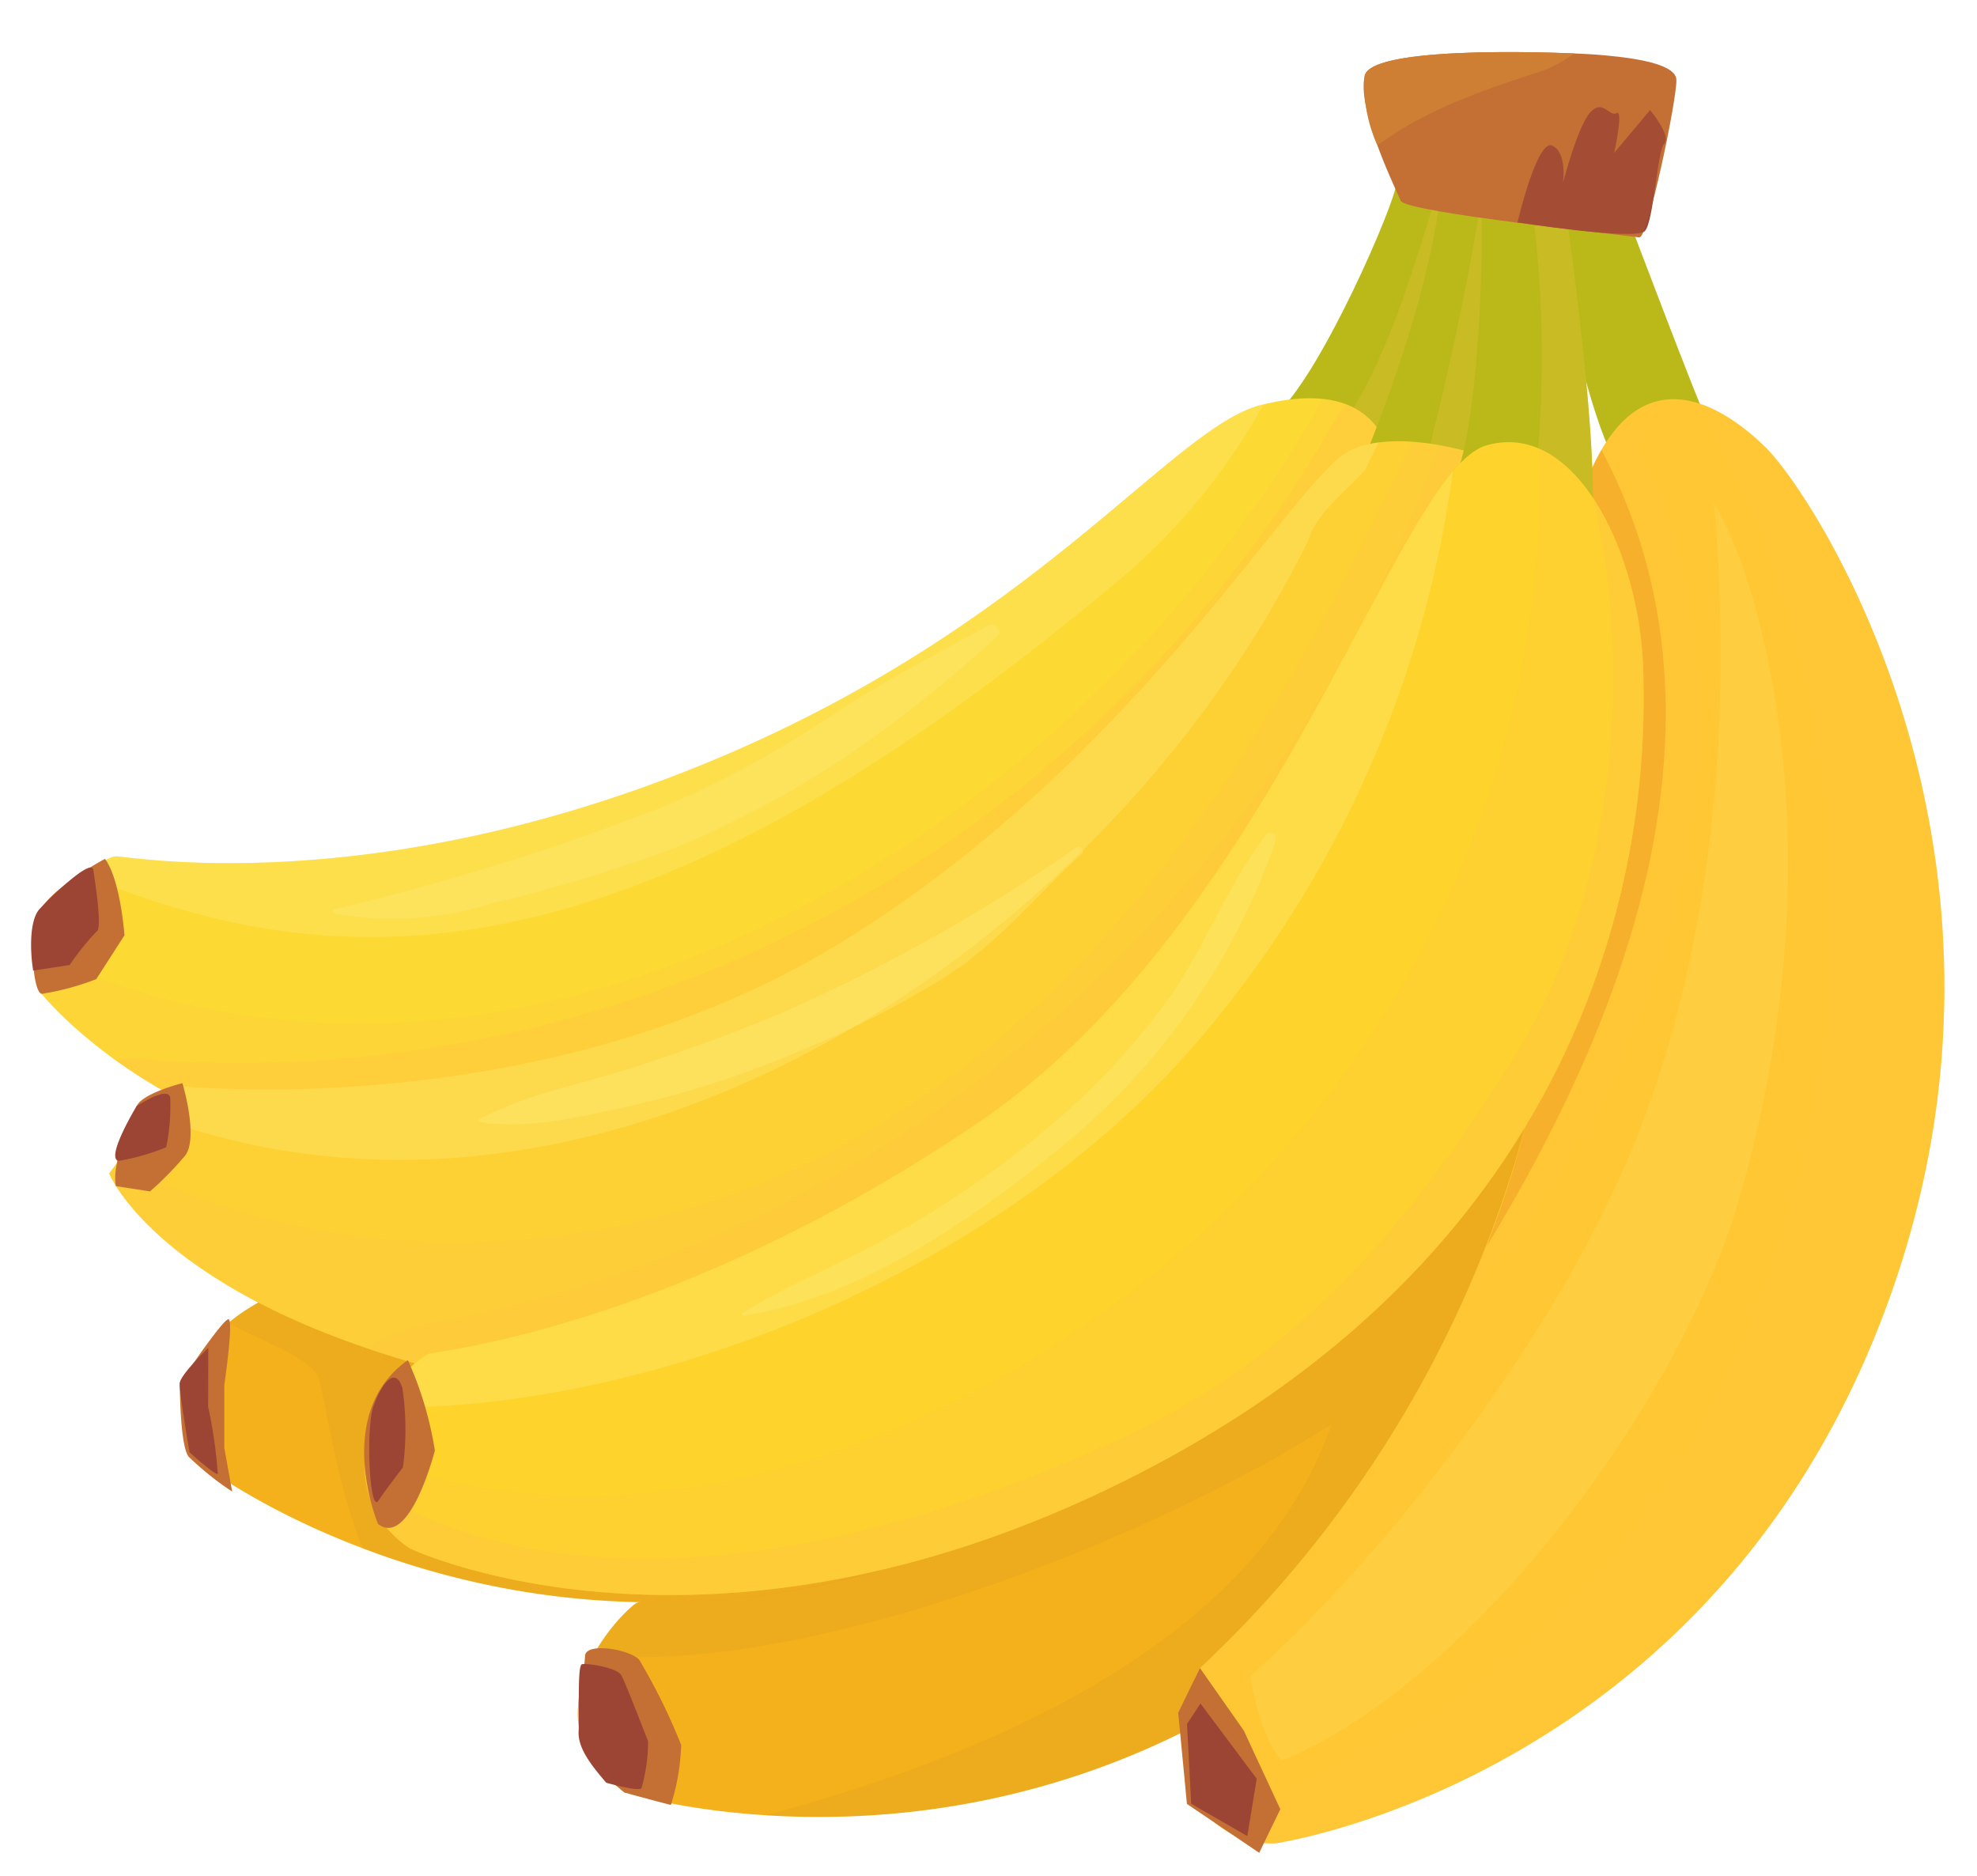 <svg xmlns="http://www.w3.org/2000/svg" xmlns:xlink="http://www.w3.org/1999/xlink" width="113.185" height="107.375" viewBox="0 0 113.185 107.375"><defs><clipPath id="clip-path"><rect id="Rectangle_86" data-name="Rectangle 86" width="109.636" height="103.611" transform="translate(0 0)" fill="none"></rect></clipPath><clipPath id="clip-path-2"><path id="Path_358" data-name="Path 358" d="M9.506,14.657C9.578,13.343,6.2-.429,4.608.01S-.492,1.843.058,2.788s5.06,11.727,5.06,11.727a13.732,13.732,0,0,0,3.348.692c.585,0,1.016-.14,1.039-.55" fill="none"></path></clipPath><linearGradient id="linear-gradient" x1="-7.205" y1="5.733" x2="-7.056" y2="5.733" gradientUnits="objectBoundingBox"><stop offset="0" stop-color="#fec440"></stop><stop offset="0.454" stop-color="#fec440"></stop><stop offset="0.463" stop-color="#f9c33d"></stop><stop offset="0.518" stop-color="#e2bf30"></stop><stop offset="0.581" stop-color="#d0bc25"></stop><stop offset="0.657" stop-color="#c4ba1e"></stop><stop offset="0.758" stop-color="#bdb91a"></stop><stop offset="0.995" stop-color="#bbb919"></stop><stop offset="1" stop-color="#bbb919"></stop></linearGradient><clipPath id="clip-path-3"><rect id="Rectangle_57" data-name="Rectangle 57" width="109.636" height="103.612" transform="translate(0 0)" fill="none"></rect></clipPath><clipPath id="clip-path-4"><rect id="Rectangle_55" data-name="Rectangle 55" width="60.698" height="68.484" transform="translate(0 0)" fill="none"></rect></clipPath><clipPath id="clip-path-5"><rect id="Rectangle_56" data-name="Rectangle 56" width="73.23" height="53.623" transform="translate(0 0)" fill="none"></rect></clipPath><clipPath id="clip-path-6"><path id="Path_363" data-name="Path 363" d="M3.131,16.88c.5-2.166,4.377-11.776,6.7-13.413,0,0-4.68-4.424-7.033-3.277S0,16.116,0,16.116s1.4,1.561,2.355,1.561c.35,0,.641-.214.776-.8" fill="none"></path></clipPath><linearGradient id="linear-gradient-2" x1="-3.073" y1="5.961" x2="-2.989" y2="5.961" gradientUnits="objectBoundingBox"><stop offset="0" stop-color="#fec440"></stop><stop offset="0.319" stop-color="#fec440"></stop><stop offset="0.995" stop-color="#bbb919"></stop><stop offset="1" stop-color="#bbb919"></stop></linearGradient><clipPath id="clip-path-8"><rect id="Rectangle_59" data-name="Rectangle 59" width="7.02" height="16.809" transform="translate(0 0)" fill="none"></rect></clipPath><clipPath id="clip-path-9"><rect id="Rectangle_60" data-name="Rectangle 60" width="66.56" height="32.294" transform="translate(0 0)" fill="none"></rect></clipPath><clipPath id="clip-path-10"><rect id="Rectangle_61" data-name="Rectangle 61" width="76.601" height="46.002" transform="translate(0 0)" fill="none"></rect></clipPath><clipPath id="clip-path-11"><rect id="Rectangle_62" data-name="Rectangle 62" width="72.187" height="45.762" transform="translate(0 0)" fill="none"></rect></clipPath><clipPath id="clip-path-12"><rect id="Rectangle_63" data-name="Rectangle 63" width="12.322" height="50.709" transform="translate(0 0)" fill="none"></rect></clipPath><clipPath id="clip-path-13"><rect id="Rectangle_64" data-name="Rectangle 64" width="9.223" height="45.836" transform="translate(0 0)" fill="none"></rect></clipPath><clipPath id="clip-path-14"><rect id="Rectangle_65" data-name="Rectangle 65" width="40.418" height="83.291" transform="translate(0 0)" fill="none"></rect></clipPath><clipPath id="clip-path-15"><path id="Path_373" data-name="Path 373" d="M4.146,19.738c.529-7.657,4.41-17.187,4.41-17.187S1.986-1.083.623.324.554,18.187.554,18.187,1.646,20.32,2.99,20.32a1.58,1.58,0,0,0,1.156-.582" fill="none"></path></clipPath><linearGradient id="linear-gradient-3" x1="-2.973" y1="6.812" x2="-2.896" y2="6.812" gradientUnits="objectBoundingBox"><stop offset="0" stop-color="#fec440"></stop><stop offset="0.236" stop-color="#fec440"></stop><stop offset="0.363" stop-color="#f0c138"></stop><stop offset="0.778" stop-color="#c9bb21"></stop><stop offset="0.995" stop-color="#bbb919"></stop><stop offset="1" stop-color="#bbb919"></stop></linearGradient><clipPath id="clip-path-17"><rect id="Rectangle_68" data-name="Rectangle 68" width="5.175" height="19.752" transform="translate(0 0)" fill="none"></rect></clipPath><clipPath id="clip-path-18"><rect id="Rectangle_69" data-name="Rectangle 69" width="68.866" height="43.048" transform="translate(0 0)" fill="none"></rect></clipPath><clipPath id="clip-path-19"><rect id="Rectangle_70" data-name="Rectangle 70" width="78.965" height="55.986" transform="translate(0 0)" fill="none"></rect></clipPath><clipPath id="clip-path-20"><rect id="Rectangle_71" data-name="Rectangle 71" width="63.865" height="55.844" transform="translate(0 0)" fill="none"></rect></clipPath><clipPath id="clip-path-21"><path id="Path_379" data-name="Path 379" d="M6.974,19.878C6.681,15.639,6.814,5.186,8.326,3.605,8.326,3.605.6-2.734.07,1.4S2.153,19.93,2.153,19.93a16.25,16.25,0,0,0,2.842.3,4.436,4.436,0,0,0,1.978-.35" transform="translate(0 0)" fill="none"></path></clipPath><linearGradient id="linear-gradient-4" x1="-7.393" y1="4.033" x2="-7.229" y2="4.033" gradientUnits="objectBoundingBox"><stop offset="0" stop-color="#fec440"></stop><stop offset="0.236" stop-color="#fec440"></stop><stop offset="0.4" stop-color="#f7c23c"></stop><stop offset="0.632" stop-color="#e5bf31"></stop><stop offset="0.902" stop-color="#c7ba20"></stop><stop offset="0.995" stop-color="#bbb919"></stop><stop offset="1" stop-color="#bbb919"></stop></linearGradient><clipPath id="clip-path-23"><rect id="Rectangle_74" data-name="Rectangle 74" width="4.108" height="20.191" transform="translate(0 0)" fill="none"></rect></clipPath><clipPath id="clip-path-24"><path id="Path_381" data-name="Path 381" d="M9.565,67.451c5.064-1.714,11.005-27.579,27.737-39.8s30.248-14.095,30.949-14.3,3.256-2.847,3.457-6.3A5.645,5.645,0,0,0,68.94,2.171s-17.224-7.478-40.8,5.321C-2.02,23.865-.1,50.532.086,54.518.375,60.861,3.743,67.7,8.125,67.694a4.448,4.448,0,0,0,1.44-.244" fill="none"></path></clipPath><linearGradient id="linear-gradient-5" x1="-0.222" y1="1.073" x2="-0.2" y2="1.073" gradientUnits="objectBoundingBox"><stop offset="0" stop-color="#ffc53c"></stop><stop offset="0.005" stop-color="#ffc53c"></stop><stop offset="1" stop-color="#fed32c"></stop></linearGradient><clipPath id="clip-path-26"><rect id="Rectangle_77" data-name="Rectangle 77" width="59.463" height="55.714" transform="translate(0 0)" fill="none"></rect></clipPath><clipPath id="clip-path-27"><rect id="Rectangle_78" data-name="Rectangle 78" width="71.716" height="67.375" transform="translate(0 0)" fill="none"></rect></clipPath><clipPath id="clip-path-28"><rect id="Rectangle_79" data-name="Rectangle 79" width="71.561" height="64.652" transform="translate(0 0)" fill="none"></rect></clipPath><clipPath id="clip-path-29"><rect id="Rectangle_80" data-name="Rectangle 80" width="9.225" height="10.083" transform="translate(0 0)" fill="none"></rect></clipPath><clipPath id="clip-path-30"><rect id="Rectangle_81" data-name="Rectangle 81" width="37.594" height="18.081" transform="translate(0 0)" fill="none"></rect></clipPath><clipPath id="clip-path-31"><rect id="Rectangle_82" data-name="Rectangle 82" width="34.046" height="17.034" transform="translate(0 0)" fill="none"></rect></clipPath><clipPath id="clip-path-32"><rect id="Rectangle_83" data-name="Rectangle 83" width="29.605" height="28.694" transform="translate(0 0)" fill="none"></rect></clipPath><clipPath id="clip-path-33"><rect id="Rectangle_84" data-name="Rectangle 84" width="29.181" height="72.83" transform="translate(0 0)" fill="none"></rect></clipPath></defs><g id="Group_706" data-name="Group 706" transform="matrix(-0.999, -0.035, 0.035, -0.999, 109.569, 107.375)"><g id="Group_218" data-name="Group 218" transform="translate(0 0)" clip-path="url(#clip-path)"><g id="Group_133" data-name="Group 133" transform="translate(14.566 79.796)"><g id="Group_132" data-name="Group 132" transform="translate(0 0)" clip-path="url(#clip-path-2)"><rect id="Rectangle_54" data-name="Rectangle 54" width="11.749" height="16.661" transform="translate(11.309 15.013) rotate(173.604)" fill="url(#linear-gradient)"></rect></g></g><g id="Group_141" data-name="Group 141" transform="translate(0.001 0)"><g id="Group_140" data-name="Group 140" clip-path="url(#clip-path-3)"><path id="Path_359" data-name="Path 359" d="M58.2.948a5,5,0,0,1,3.277,4.91c.018,2.86-2.527,5.64-3.133,6.049A65.1,65.1,0,0,0,28.51,34.131C16.257,50.919,15.589,61.926,11.845,65.779,6.462,71.316,3.161,67.225,1.616,63.55s-6.038-28.028,12.44-47.927C33.745-5.58,58.2.948,58.2.948" transform="translate(15.321 1.14)" fill="#f5b11b"></path><g id="Group_136" data-name="Group 136" transform="translate(15.321 1.142)" opacity="0.2" style="mix-blend-mode: multiply;isolation: isolate"><g id="Group_135" data-name="Group 135"><g id="Group_134" data-name="Group 134" clip-path="url(#clip-path-4)"><path id="Path_360" data-name="Path 360" d="M1.616,63.55c1.545,3.673,4.845,7.766,10.229,2.227,3.744-3.851,4.412-14.86,16.665-31.648A65.105,65.105,0,0,1,58.344,11.906,9.769,9.769,0,0,0,60.7,8.826c-12.486-.708-31.928,7.88-41.791,14.715C23.073,9.856,40.414,3.112,50.505.019a47.064,47.064,0,0,0-36.449,15.6C-4.422,35.522.072,59.877,1.616,63.55" transform="translate(0 0)" fill="#cb9327"></path></g></g></g><path id="Path_361" data-name="Path 361" d="M73.773,6.575a5.031,5.031,0,0,1,1.5,5.724c-.911,2.705-4.216,4.491-4.92,4.675A64.617,64.617,0,0,0,34.962,28.086C17.943,39.886,13.741,50.066,8.956,52.463,2.072,55.911.283,50.952.013,46.97S3.4,18.49,27.31,5.813c25.477-13.509,46.463.762,46.463.762" transform="translate(24.339 13.097)" fill="#f5b11b"></path><g id="Group_139" data-name="Group 139" transform="translate(24.339 13.097)" opacity="0.2" style="mix-blend-mode: multiply;isolation: isolate"><g id="Group_138" data-name="Group 138"><g id="Group_137" data-name="Group 137" clip-path="url(#clip-path-5)"><path id="Path_362" data-name="Path 362" d="M8.955,52.463c4.787-2.4,8.987-12.577,26.008-24.376A64.592,64.592,0,0,1,70.354,16.975a9.348,9.348,0,0,0,2.875-1.806c-2.36-1.2-4.925-1.875-5.323-3.108-.8-3.191-1.449-6.565-2.833-9.535A46.843,46.843,0,0,0,27.309,5.811C3.4,18.49-.255,42.987.013,46.97s2.059,8.941,8.941,5.493" transform="translate(0.001 -0.001)" fill="#cb9327"></path></g></g></g></g></g><g id="Group_143" data-name="Group 143" transform="translate(29.928 78.623)"><g id="Group_142" data-name="Group 142" transform="translate(0 0)" clip-path="url(#clip-path-6)"><rect id="Rectangle_58" data-name="Rectangle 58" width="20.935" height="15.95" transform="translate(16.159 1.526) rotate(111.41)" fill="url(#linear-gradient-2)"></rect></g></g><g id="Group_166" data-name="Group 166" transform="translate(0.001 0)"><g id="Group_165" data-name="Group 165" clip-path="url(#clip-path-3)"><g id="Group_146" data-name="Group 146" transform="translate(29.926 78.624)" opacity="0.3" style="mix-blend-mode: multiply;isolation: isolate"><g id="Group_145" data-name="Group 145" transform="translate(0 0)"><g id="Group_144" data-name="Group 144" clip-path="url(#clip-path-8)"><path id="Path_364" data-name="Path 364" d="M.718,16.81c1.488-5.391,2.819-11.069,6.3-15.524C5.593.374,3.925-.362,2.795.19.443,1.34,0,16.116,0,16.116a8.474,8.474,0,0,0,.718.694" transform="translate(0.001 -0.001)" fill="#eac03a"></path></g></g></g><path id="Path_365" data-name="Path 365" d="M76.517,9.383s.279,3.462-.173,4.559c-.424,1.03-3.047,3.408-3.772,3.459s-14.487-2.054-33.356,6.4S13.027,44.064,7.887,45.536C.5,47.652-.357,42.347.1,38.382S10.253,10.638,36.055,2.6C63.549-5.966,76.517,9.383,76.517,9.383" transform="translate(32.407 37.333)" fill="#fdd934"></path><g id="Group_149" data-name="Group 149" transform="translate(40.176 50.606)" opacity="0.4" style="mix-blend-mode: color-dodge;isolation: isolate"><g id="Group_148" data-name="Group 148"><g id="Group_147" data-name="Group 147" clip-path="url(#clip-path-9)"><path id="Path_366" data-name="Path 366" d="M8.607,21.346A35.534,35.534,0,0,0,0,32.3c.04-.012.079-.021.119-.032,5.139-1.472,12.458-13.285,31.327-21.738S64.075,4.18,64.8,4.129A4.784,4.784,0,0,0,66.56,2.981C51.712-2.522,35.173-2.473,8.607,21.346" transform="translate(0 0.001)" fill="#fde871"></path></g></g></g><g id="Group_152" data-name="Group 152" transform="translate(32.408 37.334)" opacity="0.2" style="mix-blend-mode: multiply;isolation: isolate"><g id="Group_151" data-name="Group 151" transform="translate(0 0)"><g id="Group_150" data-name="Group 150" clip-path="url(#clip-path-10)"><path id="Path_367" data-name="Path 367" d="M4.39,46C17.477,20.455,48.823.033,76.6,11.617c0-1.148-.084-2.234-.084-2.234S63.549-5.966,36.055,2.6C10.253,10.638.558,34.418.1,38.382-.271,41.606.223,45.713,4.39,46" transform="translate(0 0)" fill="#fec53f"></path></g></g></g><g id="Group_155" data-name="Group 155" transform="translate(32.408 37.334)" opacity="0.4" style="mix-blend-mode: multiply;isolation: isolate"><g id="Group_154" data-name="Group 154" transform="translate(0 0)"><g id="Group_153" data-name="Group 153" clip-path="url(#clip-path-11)"><path id="Path_368" data-name="Path 368" d="M3.131,45.762C15.766,21.041,40.927,5.051,69.826,5.8a6.6,6.6,0,0,0,2.36-.044C66.327,1.837,54.438-3.129,36.054,2.6,10.252,10.638.557,34.419.1,38.382c-.329,2.863.03,6.416,3.031,7.38" transform="translate(0 -0.001)" fill="#fec53f"></path></g></g></g><path id="Path_369" data-name="Path 369" d="M36.584.024A4.941,4.941,0,0,1,41.6,3.081c1.205,2.586.058,6.192-.322,6.819a65.974,65.974,0,0,0-17.8,32.857c-4.119,20.443-.14,30.71-1.933,35.8-2.576,7.317-7.273,5.009-10.2,2.336S-5.812,58.037,2.658,32.122C11.684,4.511,36.584.024,36.584.024" transform="translate(0 0.553)" fill="#ffc733"></path><g id="Group_158" data-name="Group 158" transform="translate(14.559 32.103)" opacity="0.2" style="mix-blend-mode: multiply;isolation: isolate"><g id="Group_157" data-name="Group 157" transform="translate(0)"><g id="Group_156" data-name="Group 156" clip-path="url(#clip-path-12)"><path id="Path_370" data-name="Path 370" d="M4.842,50.708A9.432,9.432,0,0,0,6.987,47C8.779,41.917,4.8,31.65,8.919,11.207A61.65,61.65,0,0,1,12.322,0C.675,14.109-4.548,34.322,4.842,50.708" transform="translate(0 0)" fill="#fec53f"></path></g></g></g><g id="Group_161" data-name="Group 161" transform="translate(16.51 35.13)" opacity="0.2" style="mix-blend-mode: multiply;isolation: isolate"><g id="Group_160" data-name="Group 160" transform="translate(0)"><g id="Group_159" data-name="Group 159" clip-path="url(#clip-path-13)"><path id="Path_371" data-name="Path 371" d="M4.229,45.837a13.363,13.363,0,0,0,.806-1.857c1.792-5.087-2.187-15.356,1.933-35.8A61.232,61.232,0,0,1,9.223,0C1.525,13.679-4.33,31.031,4.229,45.837" transform="translate(0 0)" fill="#d45a00"></path></g></g></g><g id="Group_164" data-name="Group 164" transform="translate(-0.001 0.554)" opacity="0.2" style="mix-blend-mode: multiply;isolation: isolate"><g id="Group_163" data-name="Group 163"><g id="Group_162" data-name="Group 162" clip-path="url(#clip-path-14)"><path id="Path_372" data-name="Path 372" d="M11.34,80.889a10.251,10.251,0,0,0,3.979,2.4C3.767,64.856,3.7,39.956,15.183,21.166,21.028,11.184,30.216,5.182,40.418,1.382A4.89,4.89,0,0,0,36.584.022s-24.9,4.487-33.926,32.1c-8.47,25.915,5.751,46.093,8.682,48.767" transform="translate(0.001 0)" fill="#fec53f"></path></g></g></g></g></g><g id="Group_168" data-name="Group 168" transform="translate(26.262 76.115)"><g id="Group_167" data-name="Group 167" transform="translate(0)" clip-path="url(#clip-path-15)"><rect id="Rectangle_67" data-name="Rectangle 67" width="22.881" height="13.597" transform="translate(12.968 -0.132) rotate(102.172)" fill="url(#linear-gradient-3)"></rect></g></g><g id="Group_182" data-name="Group 182" transform="translate(0.001 0)"><g id="Group_181" data-name="Group 181" clip-path="url(#clip-path-3)"><g id="Group_171" data-name="Group 171" transform="translate(26.261 76.116)" opacity="0.3" style="mix-blend-mode: multiply;isolation: isolate"><g id="Group_170" data-name="Group 170" transform="translate(0 0)"><g id="Group_169" data-name="Group 169" clip-path="url(#clip-path-17)"><path id="Path_374" data-name="Path 374" d="M.555,18.186a6.123,6.123,0,0,0,1.191,1.565A173.9,173.9,0,0,1,5.175.941C3.343.193,1.315-.389.623.323-.738,1.73.555,18.186.555,18.186" transform="translate(-0.001 0.001)" fill="#eac03a"></path></g></g></g><path id="Path_375" data-name="Path 375" d="M.75,54.993C-.52,52.675-1,41.776,6.221,27.855S36.791-4.25,59.6.891c16.329,3.68,19.369,10.6,19.369,10.6L75.43,16.653S54.448,15.033,37.648,26.11,12.481,53.775,9.366,55.371.75,54.993.75,54.993" transform="translate(25.736 25.078)" fill="#fdd134"></path><g id="Group_174" data-name="Group 174" transform="translate(33.504 37.908)" opacity="0.4" style="mix-blend-mode: color-dodge;isolation: isolate"><g id="Group_173" data-name="Group 173" transform="translate(0 0)"><g id="Group_172" data-name="Group 172" clip-path="url(#clip-path-18)"><path id="Path_376" data-name="Path 376" d="M3.832,37.306c-.384,1.5-1.768,2.581-3.119,4.151C.491,42,.247,42.526,0,43.048a5.517,5.517,0,0,0,1.6-.506c3.115-1.6,11.48-18.184,28.28-29.261S67.662,3.826,67.662,3.826l1.2-1.759C43.172-6.556,14.7,13.081,3.832,37.306" transform="translate(0.001 0)" fill="#fde871"></path></g></g></g><g id="Group_177" data-name="Group 177" transform="translate(25.736 25.078)" opacity="0.2" style="mix-blend-mode: multiply;isolation: isolate"><g id="Group_176" data-name="Group 176"><g id="Group_175" data-name="Group 175" clip-path="url(#clip-path-19)"><path id="Path_377" data-name="Path 377" d="M.75,54.993a19.343,19.343,0,0,0,5.146.993c7.534-17.818,17.24-34.921,34.739-43.279,11.554-5.448,26.02-6.285,37.824-.477l.506-.741S75.926,4.57,59.6.891C36.791-4.25,13.438,13.936,6.221,27.855S-.52,52.675.75,54.993" transform="translate(-0.001 0)" fill="#fec53f"></path></g></g></g><g id="Group_180" data-name="Group 180" transform="translate(25.736 25.078)" opacity="0.4" style="mix-blend-mode: multiply;isolation: isolate"><g id="Group_179" data-name="Group 179" transform="translate(0 0)"><g id="Group_178" data-name="Group 178" clip-path="url(#clip-path-20)"><path id="Path_378" data-name="Path 378" d="M.75,54.993a20.371,20.371,0,0,0,3.569.852C12.288,30.264,33.192,9.3,60.906,3.419a11.41,11.41,0,0,0,2.959-1.411c-1.311-.4-2.73-.771-4.268-1.118C36.791-4.25,13.438,13.936,6.221,27.855S-.52,52.675.75,54.993" transform="translate(-0.001 0)" fill="#fec53f"></path></g></g></g></g></g><g id="Group_184" data-name="Group 184" transform="translate(21.125 74.783)"><g id="Group_183" data-name="Group 183" transform="translate(0 0)" clip-path="url(#clip-path-21)"><rect id="Rectangle_73" data-name="Rectangle 73" width="10.716" height="23.63" transform="translate(10.285 20.06) rotate(175.089)" fill="url(#linear-gradient-4)"></rect></g></g><g id="Group_189" data-name="Group 189" transform="translate(0.001 0)"><g id="Group_188" data-name="Group 188" clip-path="url(#clip-path-3)"><g id="Group_187" data-name="Group 187" transform="translate(21.124 74.784)" opacity="0.3" style="mix-blend-mode: multiply;isolation: isolate"><g id="Group_186" data-name="Group 186" transform="translate(0 0)"><g id="Group_185" data-name="Group 185" clip-path="url(#clip-path-23)"><path id="Path_380" data-name="Path 380" d="M2.155,19.929a17.173,17.173,0,0,0,1.954.263A66.7,66.7,0,0,1,3.711.609C1.95-.207.3-.431.07,1.4-.456,5.531,2.155,19.929,2.155,19.929" transform="translate(0 0)" fill="#eac03a"></path></g></g></g></g></g><g id="Group_191" data-name="Group 191" transform="translate(17.796 13.542)"><g id="Group_190" data-name="Group 190" clip-path="url(#clip-path-24)"><rect id="Rectangle_76" data-name="Rectangle 76" width="78.795" height="77.948" transform="translate(76.94 67.346) rotate(176.028)" fill="url(#linear-gradient-5)"></rect></g></g><g id="Group_217" data-name="Group 217" transform="translate(0.001 0)"><g id="Group_216" data-name="Group 216" clip-path="url(#clip-path-3)"><g id="Group_194" data-name="Group 194" transform="translate(29.198 23.733)" opacity="0.4" style="mix-blend-mode: color-dodge;isolation: isolate"><g id="Group_193" data-name="Group 193" transform="translate(0 0)"><g id="Group_192" data-name="Group 192" clip-path="url(#clip-path-26)"><path id="Path_382" data-name="Path 382" d="M13.448,22.6A63.1,63.1,0,0,0,0,55.714c4.771-6.059,11.133-27.469,25.9-38.248,16.733-12.214,30.25-14.1,30.949-14.3A6.961,6.961,0,0,0,59.464,0C44.171.291,24.459,8.808,13.448,22.6" transform="translate(0 0)" fill="#fde871"></path></g></g></g><g id="Group_197" data-name="Group 197" transform="translate(17.795 13.541)" opacity="0.2" style="mix-blend-mode: multiply;isolation: isolate"><g id="Group_196" data-name="Group 196"><g id="Group_195" data-name="Group 195" clip-path="url(#clip-path-27)"><path id="Path_383" data-name="Path 383" d="M6.506,67.375C4.782,41.534,20.821,18.226,44.113,8.829c8.659-3.448,18.372-4.689,27.56-1.421.012-.117.028-.233.035-.352a5.646,5.646,0,0,0-2.767-4.885s-17.224-7.478-40.8,5.323C-2.02,23.865-.1,50.531.086,54.518c.252,5.537,2.851,11.442,6.42,12.857" transform="translate(0 -0.001)" fill="#fec53f"></path></g></g></g><g id="Group_200" data-name="Group 200" transform="translate(17.795 13.541)" opacity="0.4" style="mix-blend-mode: multiply;isolation: isolate"><g id="Group_199" data-name="Group 199"><g id="Group_198" data-name="Group 198" clip-path="url(#clip-path-28)"><path id="Path_384" data-name="Path 384" d="M3.326,64.652C.612,54.887,1.351,42.226,6.394,33.1,12.464,22.356,18.733,14.543,29.561,9.36c12.514-6.208,29.386-10.8,42-3.786a6.051,6.051,0,0,0-2.621-3.4s-17.224-7.478-40.8,5.323C-2.022,23.865-.1,50.531.086,54.519a19.738,19.738,0,0,0,3.24,10.133" transform="translate(0 -0.001)" fill="#fec53f"></path></g></g></g><path id="Path_385" data-name="Path 385" d="M15.534,1.618c.648,1.323,2.669,5.22,2.311,7.088S5.564,10.428,4.587,10.374.078,10.2,0,9.1,1.317-.087,1.808,0,15.2.945,15.534,1.618" transform="translate(17.193 93.212)" fill="#c47034"></path><path id="Path_386" data-name="Path 386" d="M8.323.45S7.368,5.285,6.484,4.913,5.8,2.795,5.8,2.795,5.065,6.1,4.371,6.9s-1.09-.247-1.5,0,.058-2.28.058-2.28L.956,7.144S-.321,5.717.077,5.255.52.782,1.016.205,8.323.45,8.323.45" transform="translate(17.678 93.38)" fill="#9d4534"></path><path id="Path_387" data-name="Path 387" d="M1.565,4.661A10.9,10.9,0,0,0,0,5.623c3.324.023,11.671-.133,11.969-1.693A8.3,8.3,0,0,0,11.118,0c-.047.025-.1.04-.144.068C8.205,2.229,4.885,3.445,1.565,4.661" transform="translate(23.069 97.987)" fill="#ce7f34"></path><g id="Group_203" data-name="Group 203" transform="translate(17.193 93.212)" opacity="0.2" style="mix-blend-mode: multiply;isolation: isolate"><g id="Group_202" data-name="Group 202" transform="translate(0 0)"><g id="Group_201" data-name="Group 201" clip-path="url(#clip-path-29)"><path id="Path_388" data-name="Path 388" d="M1.722,10.083C6.563,8.45,10.453,6.408,8.865.6,5.493.286,2.058.045,1.808,0,1.317-.089-.072,8,0,9.1c.033.506.806.8,1.719.985" transform="translate(0 0)" fill="#c47034"></path></g></g></g><path id="Path_389" data-name="Path 389" d="M3.107.206S5.963,6.395,1.729,9.641A20.208,20.208,0,0,1,0,4.52S1.232-1.136,3.107.206" transform="translate(85.505 16.85)" fill="#c47034"></path><path id="Path_390" data-name="Path 390" d="M4.168.231C4.494,1.437,3.46,4.09,3.148,4.85S.571,6.259.571,6.259-.494,3.14.285,2.1A18.968,18.968,0,0,1,2.207,0Z" transform="translate(100.12 35.629)" fill="#c47034"></path><g id="Group_206" data-name="Group 206" transform="translate(54.836 51.67)" opacity="0.4" style="mix-blend-mode: color-dodge;isolation: isolate"><g id="Group_205" data-name="Group 205" transform="translate(0 0)"><g id="Group_204" data-name="Group 204" clip-path="url(#clip-path-30)"><path id="Path_391" data-name="Path 391" d="M.637,18.027C3.6,16.278,6.472,14.654,9.3,12.653a58.433,58.433,0,0,1,9.43-5.584A142.835,142.835,0,0,1,37.515.466.124.124,0,0,0,37.5.23a19.128,19.128,0,0,0-9.078.922,85.583,85.583,0,0,0-10.49,3.609,56.8,56.8,0,0,0-9.22,5.353A74.056,74.056,0,0,0,.117,17.436c-.347.324.156.8.52.59" transform="translate(-0.001 0.001)" fill="#fde871"></path></g></g></g><g id="Group_209" data-name="Group 209" transform="translate(49.61 40.179)" opacity="0.4" style="mix-blend-mode: color-dodge;isolation: isolate"><g id="Group_208" data-name="Group 208" transform="translate(0 0)"><g id="Group_207" data-name="Group 207" clip-path="url(#clip-path-31)"><path id="Path_392" data-name="Path 392" d="M.385,16.991A100.914,100.914,0,0,1,16.64,7.069c2.828-1.34,5.763-2.5,8.7-3.566C28.208,2.467,31.36,1.791,34.006.244a.093.093,0,0,0-.033-.166c-2.849-.342-5.754.519-8.5,1.206a55.794,55.794,0,0,0-9.632,3.492A53.379,53.379,0,0,0,7.473,9.434c-2.9,2.02-4.9,4.762-7.406,7.194-.2.194.1.524.319.363" transform="translate(0.001 -0.001)" fill="#fde871"></path></g></g></g><g id="Group_212" data-name="Group 212" transform="translate(38.575 29.708)" opacity="0.4" style="mix-blend-mode: color-dodge;isolation: isolate"><g id="Group_211" data-name="Group 211" transform="translate(0 0)"><g id="Group_210" data-name="Group 210" clip-path="url(#clip-path-32)"><path id="Path_393" data-name="Path 393" d="M.59,28.578C2.63,25.729,3.742,22.34,5.6,19.368a40.528,40.528,0,0,1,6.833-7.951,54.2,54.2,0,0,1,8.628-6.434c2.774-1.715,5.8-3,8.51-4.813.072-.047.035-.186-.056-.168C22.923,1.228,16.467,6.05,11.548,10.415A38.974,38.974,0,0,0,.012,28.289a.336.336,0,0,0,.578.289" transform="translate(0 -0.001)" fill="#fde871"></path></g></g></g><path id="Path_394" data-name="Path 394" d="M1.27,7.859C.34,6.7,0,3.524,0,3.524L1.526.96A15.044,15.044,0,0,1,4.62.005c.492.088.806,2.891.424,4.393S1.27,7.859,1.27,7.859" transform="translate(104.304 46.711)" fill="#c47034"></path><path id="Path_395" data-name="Path 395" d="M3.664,0c.251,1.293.282,2.93-.244,3.539S.553,6.607.421,5.88-.211,2.565.1,2.379A14.8,14.8,0,0,0,1.585.392Z" transform="translate(105.796 48.031)" fill="#9d4534"></path><path id="Path_396" data-name="Path 396" d="M2.9.005c.757.161-.927,3.168-.927,3.168S.273,4.4.067,3.759A11.577,11.577,0,0,1,.195.882,13,13,0,0,1,2.9.005" transform="translate(101.297 37.304)" fill="#9d4534"></path><path id="Path_397" data-name="Path 397" d="M1.4.106c.5-.892.89,4.116.491,5.372S.722,7.894.267,6.575A16.391,16.391,0,0,1,.077,2.042S1.185.489,1.4.106" transform="translate(87.221 18.301)" fill="#9d4534"></path><path id="Path_398" data-name="Path 398" d="M3.187.617A7.16,7.16,0,0,1,5.461,3.461c.489,1.006.275,4.132.245,4.906s-2.483.47-3.1-.114a34.259,34.259,0,0,1-2.579-4.8A12.5,12.5,0,0,1,.494,0C.651.018,3.187.617,3.187.617" transform="translate(70.79 1.561)" fill="#c47034"></path><path id="Path_399" data-name="Path 399" d="M2.342.3c.878.955,1.708,1.924,1.684,2.889s.221,3.764-.058,3.844-2-.117-2.271-.548S.142,2.985.028,2.764A10.014,10.014,0,0,1,.313.064C.448-.167,2.342.3,2.342.3" transform="translate(72.688 2.401)" fill="#9d4534"></path><g id="Group_215" data-name="Group 215" transform="translate(9.191 5.319)" opacity="0.2" style="mix-blend-mode: color-dodge;isolation: isolate"><g id="Group_214" data-name="Group 214"><g id="Group_213" data-name="Group 213" clip-path="url(#clip-path-33)"><path id="Path_400" data-name="Path 400" d="M29.181,4.778C22.787,10.8,13.1,23.416,8.581,35.224c-6.322,16.5-3.96,34.357-3.574,37.605C2.492,69.237-3.124,53.576,2.25,32.72,5.157,21.44,16.381,4.859,27.231,0c1.4,1.54,1.95,4.778,1.95,4.778" transform="translate(0.001 0)" fill="#fde871"></path></g></g></g><path id="Path_401" data-name="Path 401" d="M5.356,2.653l.682,5.2L4.885,10.455,2.248,6.967,0,2.537,1.121,0Z" transform="translate(36.394 -0.001)" fill="#c47034"></path><path id="Path_402" data-name="Path 402" d="M3.7,1.735,4.1,6.294l-.729,1.2L0,3.3.422,0Z" transform="translate(37.806 0.934)" fill="#9d4534"></path><path id="Path_403" data-name="Path 403" d="M3.215,6.1S.862,9.893.555,9.853.662,6.1.662,6.1L.536,2.483,0,0A16.823,16.823,0,0,1,2.563,1.91c.529.638.652,4.193.652,4.193" transform="translate(97.025 18.615)" fill="#c47034"></path><path id="Path_404" data-name="Path 404" d="M1.685,1.177s.724,3.452.7,3.944S.823,7.2.823,7.2L.712,3.826A26.859,26.859,0,0,1,.024,0C.2-.07,1.685,1.177,1.685,1.177" transform="translate(97.858 19.595)" fill="#9d4534"></path></g></g></g></g></svg>